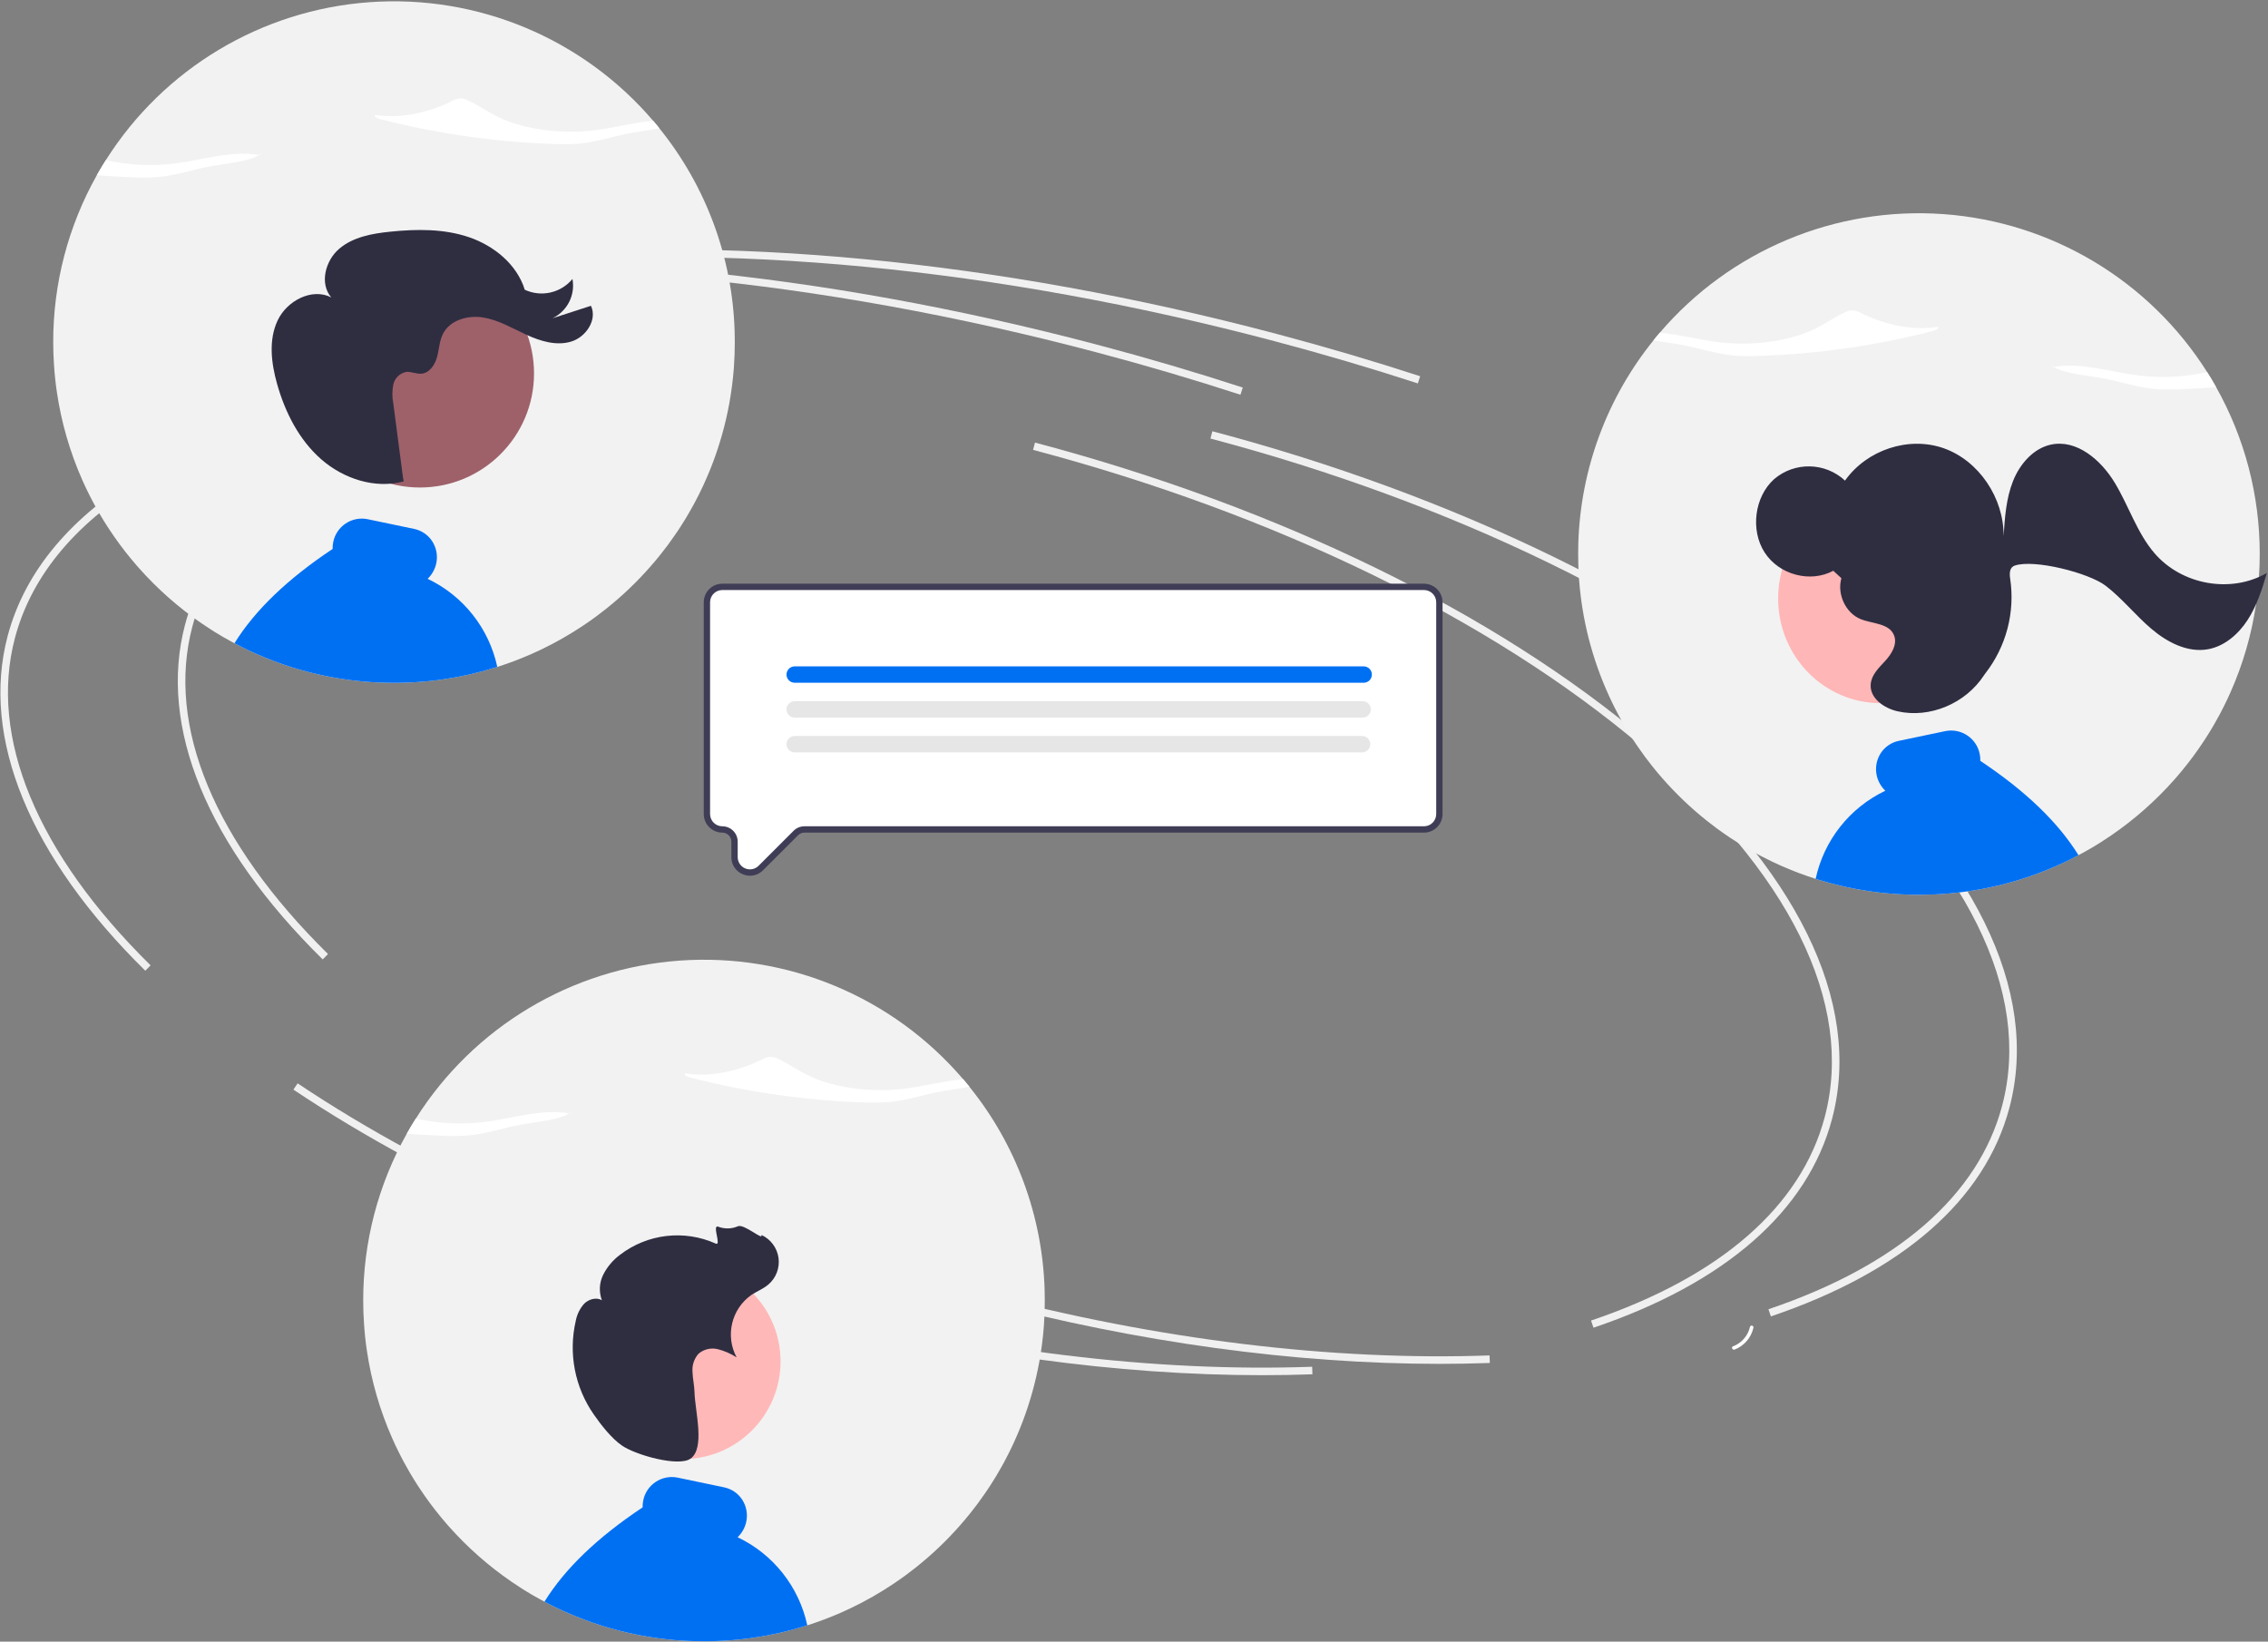 <?xml version="1.0" encoding="UTF-8"?>
<svg width="717px" height="519px" viewBox="0 0 717 519" version="1.1" xmlns="http://www.w3.org/2000/svg" xmlns:xlink="http://www.w3.org/1999/xlink">
    <rect x="0" y="0" width="717" height="519" fill="#808080" stroke="none"/>
    <title>undraw_community_re_cyrm</title>
    <g id="Page-1" stroke="none" stroke-width="1" fill="none" fill-rule="evenodd">
        <g id="undraw_community_re_cyrm" transform="translate(0.127, 0.415)" fill-rule="nonzero">
            <path d="M101.892,302.895 C65.3,266.873 49.845,229.293 58.374,197.079 C69.318,155.738 117.938,127.155 191.768,118.658 L192.041,121.029 C119.239,129.408 71.36,157.349 60.681,197.689 C52.381,229.04 67.611,265.799 103.566,301.194 L101.892,302.895 Z" id="Path" fill="#F0F0F0"></path>
            <path d="M454.94,430.761 C409.271,430.761 359.644,423.975 310.35,410.925 C249.392,394.787 193.499,370.428 148.716,340.482 L150.042,338.498 C194.61,368.3 250.255,392.547 310.961,408.618 C365.82,423.142 421.091,429.871 470.777,428.095 L470.864,430.479 C465.616,430.668 460.309,430.761 454.94,430.761 Z" id="Path" fill="#F0F0F0"></path>
            <path d="M559.71,415.754 L558.945,413.493 C599.79,399.683 625.336,377.437 632.823,349.158 C642.34,313.209 621.664,271.491 574.604,231.691 C527.304,191.689 459.097,158.497 382.543,138.23 L383.154,135.923 C460.042,156.278 528.581,189.642 576.145,229.869 C623.948,270.298 644.897,312.879 635.13,349.769 C627.429,378.859 601.349,401.676 559.71,415.754 Z" id="Path" fill="#F0F0F0"></path>
            <path d="M448.102,120.798 C433.27,115.969 418.014,111.473 402.759,107.434 C314.967,84.192 228.666,75.94 153.184,83.574 L152.944,81.2 C228.708,73.54 315.303,81.812 403.369,105.126 C418.668,109.177 433.967,113.686 448.841,118.529 L448.102,120.798 Z" id="Path" fill="#F0F0F0"></path>
            <path d="M45.809,306.474 C9.217,270.452 -6.237,232.873 2.291,200.658 C13.235,159.318 61.855,130.735 135.685,122.237 L135.958,124.609 C63.156,132.987 15.277,160.929 4.598,201.269 C-3.702,232.62 11.528,269.379 47.483,304.774 L45.809,306.474 Z" id="Path" fill="#F0F0F0"></path>
            <path d="M398.857,434.341 C353.188,434.341 303.561,427.555 254.267,414.505 C193.309,398.367 137.417,374.008 92.633,344.061 L93.959,342.078 C138.527,371.88 194.172,396.127 254.878,412.197 C309.737,426.721 365.008,433.451 414.695,431.675 L414.781,434.059 C409.534,434.248 404.226,434.341 398.857,434.341 Z" id="Path" fill="#F0F0F0"></path>
            <path d="M503.627,419.333 L502.862,417.073 C543.707,403.263 569.253,381.017 576.74,352.738 C586.257,316.788 565.582,275.071 518.522,235.271 C471.221,195.268 403.014,162.076 326.46,141.81 L327.071,139.503 C403.959,159.858 472.499,193.222 520.062,233.449 C567.866,273.877 588.814,316.459 579.048,353.349 C571.346,382.439 545.266,405.256 503.627,419.333 Z" id="Path" fill="#F0F0F0"></path>
            <path d="M392.019,124.378 C377.188,119.549 361.932,115.052 346.676,111.013 C258.884,87.772 172.583,79.52 97.101,87.154 L96.861,84.779 C172.625,77.12 259.22,85.392 347.286,108.706 C362.585,112.757 377.884,117.266 392.758,122.109 L392.019,124.378 Z" id="Path" fill="#F0F0F0"></path>
            <path d="M553.111,419.034 C552.48,421.864 550.469,424.187 547.759,425.216 C547.074,425.473 547.563,426.498 548.244,426.242 C551.232,425.092 553.455,422.536 554.18,419.417 C554.275,419.122 554.125,418.805 553.837,418.691 C553.542,418.587 553.218,418.74 553.111,419.034 L553.111,419.034 Z" id="Path" fill="#FFFFFF"></path>
            <path d="M114.698,410.73 C114.698,413.16 114.778,415.59 114.948,418 C115.128,420.88 115.438,423.74 115.858,426.58 C117.27,436.143 119.967,445.471 123.878,454.31 C124.078,454.75 124.278,455.19 124.478,455.63 L124.778,456.29 C124.878,456.51 124.988,456.73 125.088,456.94 C125.228,457.23 125.358,457.51 125.498,457.79 C125.668,458.14 125.838,458.49 126.018,458.84 C126.038,458.88 126.058,458.93 126.088,458.98 C126.238,459.28 126.378,459.57 126.538,459.87 C126.568,459.936 126.601,459.999 126.638,460.06 C126.808,460.4 126.988,460.75 127.168,461.09 C127.368,461.45 127.558,461.82 127.758,462.18 C128.238,463.07 128.738,463.95 129.248,464.83 C129.398,465.09 129.548,465.35 129.708,465.61 C129.848,465.85 129.988,466.09 130.138,466.33 C130.238,466.49 130.338,466.66 130.438,466.82 C130.598,467.09 130.758,467.35 130.928,467.62 C131.298,468.21 131.678,468.8 132.048,469.39 L132.058,469.39 C132.228,469.66 132.408,469.93 132.588,470.19 L132.588,470.2 C133.118,471 133.668,471.8 134.218,472.59 C134.221,472.59 134.223,472.591 134.225,472.593 C134.227,472.595 134.228,472.598 134.228,472.6 C134.668,473.24 135.128,473.86 135.578,474.48 L135.578,474.49 C135.878,474.88 136.168,475.28 136.468,475.67 C136.708,475.99 136.958,476.32 137.208,476.64 C137.258,476.71 137.318,476.77 137.368,476.84 L137.368,476.85 C137.438,476.94 137.508,477.02 137.578,477.11 C138.638,478.47 139.731,479.8 140.858,481.1 L141.038,481.31 C141.098,481.38 141.168,481.45 141.228,481.53 C141.328,481.64 141.418,481.75 141.518,481.86 C141.608,481.97 141.708,482.08 141.808,482.19 C147.681,488.806 154.341,494.68 161.638,499.68 C162.608,500.35 163.598,501 164.588,501.63 C164.838,501.79 165.088,501.95 165.338,502.1 C165.408,502.15 165.488,502.2 165.558,502.25 C165.698,502.33 165.828,502.41 165.968,502.5 C166.098,502.58 166.228,502.66 166.368,502.74 C166.898,503.07 167.438,503.39 167.978,503.71 C168.108,503.79 168.248,503.87 168.388,503.95 C168.518,504.02 168.658,504.1 168.798,504.18 C168.798,504.19 168.798,504.19 168.808,504.19 L168.818,504.19 L168.818,504.2 L168.828,504.2 C169.498,504.59 170.178,504.97 170.868,505.34 C171.238,505.54 171.618,505.75 171.998,505.94 C172.858,506.41 173.728,506.86 174.598,507.29 C174.908,507.44 175.228,507.59 175.538,507.75 C175.798,507.87 176.058,508 176.318,508.12 C176.398,508.16 176.468,508.19 176.538,508.23 C176.758,508.33 176.968,508.43 177.188,508.53 C177.428,508.64 177.668,508.75 177.898,508.86 C178.168,508.98 178.428,509.1 178.698,509.21 C179.698,509.66 180.708,510.09 181.718,510.5 C185.338,511.984 189.037,513.266 192.798,514.34 C192.968,514.39 193.148,514.44 193.328,514.49 C194.938,514.94 196.558,515.35 198.188,515.72 C201.038,516.38 203.915,516.92 206.818,517.34 L206.838,517.34 C207.188,517.39 207.528,517.44 207.878,517.49 C207.908,517.49 207.938,517.5 207.978,517.5 C207.978,517.51 207.978,517.51 207.988,517.5 C208.368,517.55 208.758,517.6 209.138,517.65 C209.164,517.658 209.191,517.661 209.218,517.66 C209.578,517.71 209.948,517.75 210.308,517.79 C210.698,517.83 211.088,517.87 211.478,517.91 C211.778,517.94 212.078,517.97 212.378,518 C212.404,518.009 212.431,518.013 212.458,518.01 C212.728,518.03 212.998,518.06 213.268,518.08 L213.308,518.08 C213.538,518.1 213.778,518.12 214.008,518.14 C216.798,518.36 219.598,518.46 222.438,518.46 C225.508,518.46 228.558,518.34 231.568,518.08 L231.598,518.08 C232.248,518.02 232.888,517.96 233.528,517.9 C233.698,517.88 233.858,517.87 234.028,517.85 C234.058,517.85 234.098,517.84 234.128,517.84 C234.178,517.83 234.228,517.83 234.288,517.82 C234.315,517.821 234.342,517.818 234.368,517.81 C234.588,517.79 234.808,517.76 235.038,517.74 L235.788,517.65 C236.038,517.62 236.288,517.58 236.538,517.55 C236.598,517.54 236.648,517.54 236.708,517.53 C236.888,517.51 237.068,517.48 237.248,517.45 C237.338,517.44 237.428,517.43 237.508,517.42 C237.688,517.39 237.858,517.37 238.038,517.34 L238.048,517.34 C243.536,516.55 248.952,515.33 254.248,513.69 C254.528,513.6 254.808,513.52 255.088,513.43 C255.098,513.43 255.108,513.42 255.118,513.42 C255.198,513.39 255.288,513.37 255.368,513.34 C256.118,513.1 256.858,512.85 257.598,512.59 C258.618,512.25 259.628,511.88 260.638,511.5 C260.908,511.39 261.178,511.29 261.448,511.18 C261.998,510.97 262.538,510.75 263.078,510.53 C263.998,510.16 264.918,509.77 265.828,509.37 C266.678,508.99 267.518,508.61 268.358,508.21 C268.378,508.2 268.408,508.2 268.428,508.18 C268.618,508.09 268.808,508 268.988,507.91 L268.998,507.91 C273.603,505.7 278.045,503.164 282.288,500.32 C283.648,499.41 284.988,498.47 286.308,497.5 C287.368,496.71 288.408,495.91 289.448,495.09 C294.579,491.009 299.328,486.471 303.638,481.53 L303.638,481.52 C303.948,481.18 304.238,480.83 304.538,480.48 C304.588,480.43 304.628,480.38 304.668,480.34 C304.858,480.11 305.038,479.89 305.228,479.67 L305.228,479.66 C305.478,479.37 305.728,479.07 305.968,478.77 C306.028,478.7 306.078,478.64 306.128,478.58 L306.128,478.57 C306.328,478.33 306.518,478.09 306.718,477.84 C306.818,477.72 306.908,477.6 307.008,477.48 L307.008,477.47 C307.598,476.73 308.168,475.99 308.738,475.23 C308.888,475.03 309.038,474.82 309.198,474.61 C309.918,473.64 310.618,472.65 311.298,471.66 L311.298,471.65 C311.558,471.28 311.808,470.9 312.068,470.53 C312.318,470.15 312.568,469.77 312.818,469.39 C313.068,468.99 313.328,468.6 313.578,468.2 L313.608,468.14 C313.858,467.76 314.108,467.36 314.348,466.97 C314.538,466.65 314.728,466.34 314.918,466.03 C315.038,465.82 315.168,465.61 315.288,465.39 C315.335,465.323 315.379,465.253 315.418,465.18 C315.698,464.69 315.978,464.2 316.258,463.71 C316.588,463.141 316.908,462.56 317.228,461.98 C317.348,461.74 317.478,461.5 317.608,461.26 C317.658,461.18 317.698,461.1 317.738,461.02 C317.888,460.74 318.038,460.451 318.178,460.16 C318.328,459.88 318.478,459.59 318.628,459.3 C318.768,459.02 318.918,458.73 319.058,458.44 C319.168,458.22 319.268,458 319.378,457.78 C319.386,457.763 319.396,457.746 319.408,457.73 C319.458,457.62 319.508,457.52 319.548,457.42 C319.56,457.405 319.571,457.388 319.578,457.37 C319.688,457.15 319.788,456.92 319.898,456.7 C320.038,456.41 320.168,456.11 320.308,455.82 C320.398,455.62 320.498,455.41 320.588,455.2 C320.718,454.91 320.858,454.62 320.978,454.32 C321.118,454.02 321.248,453.72 321.378,453.41 C321.416,453.336 321.449,453.259 321.478,453.18 C321.548,453.04 321.598,452.9 321.658,452.76 C321.818,452.39 321.978,452.01 322.128,451.64 C322.308,451.22 322.478,450.79 322.638,450.37 C322.798,449.98 322.948,449.58 323.098,449.18 L323.158,449.04 C325.488,442.904 327.255,436.567 328.438,430.11 L328.438,430.1 C329.105,426.414 329.583,422.696 329.868,418.96 C329.878,418.75 329.898,418.55 329.908,418.35 C330.088,415.82 330.168,413.28 330.168,410.73 C330.168,409.6 330.148,408.48 330.118,407.36 C329.42,383.937 321.068,361.387 306.338,343.16 C306.018,342.76 305.698,342.36 305.368,341.96 C305.038,341.56 304.698,341.17 304.368,340.78 C282.137,314.745 248.855,300.825 214.708,303.277 C180.56,305.73 149.61,324.265 131.328,353.21 C130.838,353.99 130.348,354.78 129.878,355.571 C129.398,356.371 128.938,357.171 128.478,357.981 C119.419,374.084 114.672,392.254 114.698,410.73 L114.698,410.73 Z" id="Path" fill="#F2F2F2"></path>
            <path d="M218.156,340.264 C235.872,344.81 254.026,347.43 272.304,348.079 C275.068,348.23 277.839,348.211 280.6,348.023 C286.669,347.512 291.868,345.605 297.658,344.563 C300.441,344.063 303.541,343.697 306.343,343.157 C305.696,342.354 305.037,341.561 304.366,340.777 C298.324,341.288 292.188,342.959 286.073,343.735 C275.679,345.057 264.032,343.582 256.152,339.944 C252.329,338.179 249.401,335.976 245.591,334.203 C245.073,333.937 244.512,333.765 243.934,333.695 C242.835,333.662 241.751,333.944 240.807,334.507 C234.415,337.733 225.136,340.355 216.523,338.913 C215.88,339.415 217.1,339.987 218.156,340.264 Z" id="Path" fill="#FFFFFF"></path>
            <path d="M180.041,351.619 C179.963,351.605 179.884,351.593 179.805,351.58 C180.136,351.375 180.448,351.14 180.736,350.878 L180.041,351.619 Z" id="Path" fill="#FFFFFF"></path>
            <path d="M128.48,357.985 C132.078,358.272 135.694,358.486 139.329,358.627 C142.093,358.776 144.863,358.757 147.625,358.57 C153.694,358.057 158.893,356.153 164.682,355.11 C169.988,354.156 176.436,353.697 179.805,351.58 C171.098,350.073 162.076,353.141 153.098,354.283 C145.835,355.176 138.473,354.812 131.333,353.208 C130.339,354.772 129.388,356.364 128.48,357.985 Z" id="Path" fill="#FFFFFF"></path>
            <path d="M171.998,505.94 C172.858,506.41 173.728,506.86 174.598,507.29 C174.908,507.44 175.228,507.59 175.538,507.75 C175.798,507.87 176.058,508 176.318,508.12 C176.398,508.16 176.468,508.19 176.538,508.23 C176.758,508.33 176.968,508.43 177.188,508.53 C177.428,508.64 177.668,508.75 177.898,508.86 C178.168,508.98 178.428,509.1 178.698,509.21 C179.698,509.66 180.708,510.09 181.718,510.5 C185.338,511.984 189.037,513.266 192.798,514.34 C192.968,514.39 193.148,514.44 193.328,514.49 C194.938,514.94 196.558,515.35 198.188,515.72 C201.038,516.38 203.915,516.92 206.818,517.34 L206.838,517.34 C207.188,517.39 207.528,517.44 207.878,517.49 C207.908,517.49 207.938,517.5 207.978,517.5 C207.978,517.51 207.978,517.51 207.988,517.5 C208.368,517.55 208.758,517.6 209.138,517.65 C209.164,517.658 209.191,517.661 209.218,517.66 C209.578,517.71 209.948,517.75 210.308,517.79 C210.698,517.83 211.088,517.87 211.478,517.91 C211.778,517.94 212.078,517.97 212.378,518 C212.404,518.009 212.431,518.013 212.458,518.01 C212.728,518.03 212.998,518.06 213.268,518.08 L213.308,518.08 C213.538,518.1 213.778,518.12 214.008,518.14 C216.798,518.36 219.598,518.46 222.438,518.46 C225.508,518.46 228.558,518.34 231.568,518.08 L231.598,518.08 C232.248,518.02 232.888,517.96 233.528,517.9 C233.698,517.88 233.858,517.87 234.028,517.85 C234.058,517.85 234.098,517.84 234.128,517.84 C234.178,517.83 234.228,517.83 234.288,517.82 C234.315,517.821 234.342,517.818 234.368,517.81 C234.588,517.79 234.808,517.76 235.038,517.74 L235.788,517.65 C236.038,517.62 236.288,517.58 236.538,517.55 C236.598,517.54 236.648,517.54 236.708,517.53 C236.888,517.51 237.068,517.48 237.248,517.45 C237.338,517.44 237.428,517.43 237.508,517.42 C237.688,517.39 237.858,517.37 238.038,517.34 L238.048,517.34 C243.536,516.55 248.952,515.33 254.248,513.69 C254.528,513.6 254.808,513.52 255.088,513.43 C252.471,501.226 244.331,490.931 233.058,485.57 C234.434,484.26 235.385,482.567 235.788,480.71 C236.313,478.293 235.852,475.767 234.508,473.69 C233.211,471.698 231.175,470.302 228.848,469.81 L214.028,466.71 C209.063,465.742 204.244,468.955 203.228,473.91 C203.077,474.64 203.01,475.385 203.028,476.13 C188.758,485.63 178.488,495.48 171.998,505.94 Z" id="Path" fill="#0070F3"></path>
            <circle id="Oval" fill="#FFB8B8" cx="215.757" cy="429.981" r="30.876"></circle>
            <path d="M196.512,456.601 C193.219,454.352 189.857,450.03 187.612,446.791 C181.597,438.18 179.517,427.422 181.888,417.19 C182.262,415.167 183.181,413.284 184.545,411.745 C186,410.306 188.375,409.623 190.15,410.641 C189.171,408.019 189.32,405.109 190.561,402.601 C191.809,400.124 193.616,397.971 195.841,396.313 C204.507,389.64 216.138,388.263 226.124,392.728 C228.053,393.622 224.885,386.72 226.904,387.385 C228.909,388.162 231.139,388.123 233.115,387.276 C235.014,386.321 241.307,391.999 240.579,390.002 C243.507,391.332 245.55,394.069 245.991,397.255 C246.431,400.441 245.208,403.631 242.751,405.705 C241.157,407.05 239.168,407.825 237.423,408.967 C231.097,413.418 229.088,421.891 232.744,428.707 C230.908,427.528 228.894,426.653 226.779,426.115 C224.627,425.59 222.353,426.137 220.674,427.584 C219.278,429.182 218.602,431.287 218.807,433.4 C218.877,435.495 219.375,437.559 219.431,439.655 C219.595,445.804 222.888,457.495 218.121,460.763 C214.358,463.343 201.007,459.672 196.512,456.601 Z" id="Path" fill="#2F2E41"></path>
            <path d="M236.986,275.441 C236.336,275.439 235.693,275.309 235.093,275.058 C233.261,274.322 232.068,272.537 232.089,270.563 L232.089,265.676 C232.087,263.541 230.357,261.811 228.223,261.809 C225.536,261.806 223.359,259.629 223.356,256.942 L223.356,189.987 C223.359,187.301 225.536,185.124 228.222,185.121 L450.049,185.121 C452.736,185.124 454.913,187.301 454.916,189.987 L454.916,256.942 C454.913,259.629 452.736,261.806 450.049,261.809 L254.194,261.809 C253.167,261.806 252.183,262.214 251.459,262.941 L240.397,274.003 C239.498,274.919 238.27,275.437 236.986,275.441 L236.986,275.441 Z" id="Path" fill="#FFFFFF"></path>
            <path d="M236.986,276.441 C236.205,276.44 235.431,276.284 234.71,275.982 C232.502,275.094 231.064,272.943 231.089,270.563 L231.089,265.676 C231.088,264.094 229.805,262.811 228.223,262.809 C224.984,262.805 222.36,260.181 222.356,256.942 L222.356,189.987 C222.36,186.749 224.984,184.124 228.222,184.121 L450.049,184.121 C453.288,184.124 455.912,186.749 455.916,189.987 L455.916,256.942 C455.912,260.181 453.288,262.805 450.049,262.809 L254.194,262.809 C253.433,262.807 252.703,263.109 252.166,263.649 L241.104,274.71 C240.018,275.814 238.535,276.437 236.986,276.441 L236.986,276.441 Z M228.222,186.121 C226.088,186.123 224.356,187.853 224.356,189.987 L224.356,256.942 C224.356,259.077 226.088,260.807 228.223,260.809 C230.909,260.812 233.086,262.99 233.089,265.676 L233.089,270.563 C233.089,272.127 234.032,273.536 235.476,274.134 C236.921,274.733 238.584,274.402 239.69,273.296 L250.752,262.235 C251.663,261.319 252.902,260.805 254.194,260.809 L450.049,260.809 C452.184,260.807 453.916,259.077 453.916,256.942 L453.916,189.987 C453.916,187.853 452.184,186.123 450.049,186.121 L228.222,186.121 Z" id="Shape" fill="#3F3D56"></path>
            <path d="M430.987,215.433 L251.109,215.433 C249.678,215.433 248.518,214.273 248.518,212.842 C248.518,211.411 249.678,210.251 251.109,210.251 L430.987,210.251 C432.418,210.251 433.578,211.411 433.578,212.842 C433.578,214.273 432.418,215.433 430.987,215.433 L430.987,215.433 Z" id="Path" fill="#0070F3"></path>
            <path d="M430.656,226.44 L251.109,226.44 C249.678,226.44 248.518,225.28 248.518,223.849 C248.518,222.418 249.678,221.258 251.109,221.258 L430.656,221.258 C432.087,221.258 433.247,222.418 433.247,223.849 C433.247,225.28 432.087,226.44 430.656,226.44 Z" id="Path" fill="#E6E6E6"></path>
            <path d="M430.478,237.446 L251.109,237.446 C249.678,237.446 248.518,236.286 248.518,234.855 C248.518,233.425 249.678,232.265 251.109,232.265 L430.478,232.265 C431.909,232.265 433.069,233.425 433.069,234.855 C433.069,236.286 431.909,237.446 430.478,237.446 Z" id="Path" fill="#E6E6E6"></path>
            <path d="M714.258,174.73 C714.258,177.16 714.178,179.59 714.008,182 C713.828,184.88 713.518,187.74 713.098,190.58 C711.687,200.143 708.989,209.471 705.078,218.31 C704.878,218.75 704.678,219.19 704.478,219.63 L704.178,220.29 C704.078,220.51 703.968,220.73 703.868,220.94 C703.728,221.23 703.598,221.51 703.458,221.79 C703.288,222.14 703.118,222.49 702.938,222.84 C702.918,222.88 702.898,222.93 702.868,222.98 C702.718,223.28 702.578,223.57 702.418,223.87 C702.389,223.936 702.355,223.999 702.318,224.06 C702.148,224.4 701.968,224.75 701.788,225.09 C701.588,225.45 701.398,225.82 701.198,226.18 C700.718,227.07 700.218,227.95 699.708,228.83 C699.558,229.09 699.408,229.35 699.248,229.61 C699.108,229.85 698.968,230.09 698.818,230.33 C698.718,230.49 698.618,230.66 698.518,230.82 C698.358,231.09 698.198,231.35 698.028,231.62 C697.658,232.21 697.278,232.8 696.908,233.39 L696.898,233.39 C696.728,233.66 696.548,233.93 696.368,234.19 L696.368,234.2 C695.838,235 695.288,235.8 694.738,236.59 C694.735,236.59 694.733,236.591 694.731,236.593 C694.729,236.595 694.728,236.598 694.728,236.6 C694.288,237.24 693.828,237.86 693.378,238.48 L693.378,238.49 C693.078,238.88 692.788,239.28 692.488,239.67 C692.248,239.99 691.998,240.32 691.748,240.64 C691.698,240.71 691.638,240.77 691.588,240.84 L691.588,240.85 C691.518,240.94 691.448,241.02 691.378,241.11 C690.318,242.47 689.225,243.8 688.098,245.1 L687.918,245.31 C687.858,245.38 687.788,245.45 687.728,245.53 C687.628,245.64 687.538,245.75 687.438,245.86 C687.348,245.97 687.248,246.08 687.148,246.19 C681.275,252.806 674.616,258.68 667.318,263.68 C666.348,264.35 665.358,265 664.368,265.63 C664.118,265.79 663.868,265.95 663.618,266.1 C663.548,266.15 663.468,266.2 663.398,266.25 C663.258,266.33 663.128,266.41 662.988,266.5 C662.858,266.58 662.728,266.66 662.588,266.74 C662.058,267.07 661.518,267.39 660.978,267.71 C660.848,267.79 660.708,267.87 660.568,267.95 C660.438,268.02 660.298,268.1 660.158,268.18 C660.158,268.19 660.158,268.19 660.148,268.19 L660.138,268.19 L660.138,268.2 L660.128,268.2 C659.458,268.59 658.778,268.97 658.088,269.34 C657.718,269.54 657.338,269.75 656.958,269.94 C656.098,270.41 655.228,270.86 654.358,271.29 C654.048,271.44 653.728,271.59 653.418,271.75 C653.158,271.87 652.898,272 652.638,272.12 C652.558,272.16 652.488,272.19 652.418,272.23 C652.198,272.33 651.988,272.43 651.768,272.53 C651.528,272.64 651.288,272.75 651.058,272.86 C650.788,272.98 650.528,273.1 650.258,273.21 C649.258,273.66 648.248,274.09 647.238,274.5 C643.619,275.984 639.92,277.266 636.158,278.34 C635.988,278.39 635.808,278.44 635.628,278.49 C634.018,278.94 632.398,279.35 630.768,279.72 C627.918,280.38 625.041,280.92 622.138,281.34 L622.118,281.34 C621.768,281.39 621.428,281.44 621.078,281.49 C621.048,281.49 621.018,281.5 620.978,281.5 C620.978,281.51 620.978,281.51 620.968,281.5 C620.588,281.55 620.198,281.6 619.818,281.65 C619.792,281.658 619.765,281.661 619.738,281.66 C619.378,281.71 619.008,281.75 618.648,281.79 C618.258,281.83 617.868,281.87 617.478,281.91 C617.178,281.94 616.878,281.97 616.578,282 C616.552,282.009 616.525,282.013 616.498,282.01 C616.228,282.03 615.958,282.06 615.688,282.08 L615.648,282.08 C615.418,282.1 615.178,282.12 614.948,282.14 C612.158,282.36 609.358,282.46 606.518,282.46 C603.448,282.46 600.398,282.34 597.388,282.08 L597.358,282.08 C596.708,282.02 596.068,281.96 595.428,281.9 C595.258,281.88 595.098,281.87 594.928,281.85 C594.898,281.85 594.858,281.84 594.828,281.84 C594.778,281.83 594.728,281.83 594.668,281.82 C594.641,281.821 594.614,281.818 594.588,281.81 C594.368,281.79 594.148,281.76 593.918,281.74 L593.168,281.65 C592.918,281.62 592.668,281.58 592.418,281.55 C592.358,281.54 592.308,281.54 592.248,281.53 C592.068,281.51 591.888,281.48 591.708,281.45 C591.618,281.44 591.528,281.43 591.448,281.42 C591.268,281.39 591.098,281.37 590.918,281.34 L590.908,281.34 C585.421,280.55 580.004,279.33 574.708,277.69 C574.428,277.6 574.148,277.52 573.868,277.43 C573.858,277.43 573.848,277.42 573.838,277.42 C573.758,277.39 573.668,277.37 573.588,277.34 C572.838,277.1 572.098,276.85 571.358,276.59 C570.338,276.25 569.328,275.88 568.318,275.5 C568.048,275.39 567.778,275.29 567.508,275.18 C566.958,274.97 566.418,274.75 565.878,274.53 C564.958,274.16 564.038,273.77 563.128,273.37 C562.278,272.99 561.438,272.61 560.598,272.21 C560.578,272.2 560.548,272.2 560.528,272.18 C560.338,272.09 560.148,272 559.968,271.91 L559.958,271.91 C555.353,269.7 550.912,267.164 546.668,264.32 C545.308,263.41 543.968,262.47 542.648,261.5 C541.588,260.71 540.548,259.91 539.508,259.09 C534.377,255.009 529.628,250.471 525.318,245.53 L525.318,245.52 C525.008,245.18 524.718,244.83 524.418,244.48 C524.368,244.43 524.328,244.38 524.288,244.34 C524.098,244.11 523.918,243.89 523.728,243.67 L523.728,243.66 C523.478,243.37 523.228,243.07 522.988,242.77 C522.928,242.7 522.878,242.64 522.828,242.58 L522.828,242.57 C522.628,242.33 522.438,242.09 522.238,241.84 C522.138,241.72 522.048,241.6 521.948,241.48 L521.948,241.47 C521.358,240.73 520.788,239.99 520.218,239.23 C520.068,239.03 519.918,238.82 519.758,238.61 C519.038,237.64 518.338,236.65 517.658,235.66 L517.658,235.65 C517.398,235.28 517.148,234.9 516.888,234.53 C516.638,234.15 516.388,233.77 516.138,233.39 C515.888,232.99 515.628,232.6 515.378,232.2 L515.348,232.14 C515.098,231.76 514.848,231.36 514.608,230.97 C514.418,230.65 514.228,230.34 514.038,230.03 C513.918,229.82 513.788,229.61 513.668,229.39 C513.621,229.323 513.578,229.253 513.538,229.18 C513.258,228.69 512.978,228.2 512.698,227.71 C512.368,227.14 512.048,226.56 511.728,225.98 C511.608,225.74 511.478,225.5 511.348,225.26 C511.298,225.18 511.258,225.1 511.218,225.02 C511.068,224.74 510.918,224.45 510.778,224.16 C510.628,223.88 510.478,223.59 510.328,223.3 C510.188,223.02 510.038,222.73 509.898,222.44 C509.788,222.22 509.688,222 509.578,221.78 C509.57,221.763 509.56,221.746 509.548,221.73 C509.498,221.62 509.448,221.52 509.408,221.42 C509.396,221.405 509.386,221.388 509.378,221.37 C509.268,221.15 509.168,220.92 509.058,220.7 C508.918,220.41 508.788,220.11 508.648,219.82 C508.558,219.62 508.458,219.41 508.368,219.2 C508.238,218.91 508.098,218.62 507.978,218.32 C507.838,218.02 507.708,217.72 507.578,217.41 C507.541,217.336 507.507,217.259 507.478,217.18 C507.408,217.04 507.358,216.9 507.298,216.76 C507.138,216.39 506.978,216.01 506.828,215.64 C506.648,215.22 506.478,214.79 506.318,214.37 C506.158,213.98 506.008,213.58 505.858,213.18 L505.798,213.04 C503.468,206.903 501.701,200.567 500.518,194.11 L500.518,194.1 C499.851,190.414 499.374,186.696 499.088,182.96 C499.078,182.75 499.058,182.55 499.048,182.35 C498.868,179.82 498.788,177.28 498.788,174.73 C498.788,173.6 498.808,172.48 498.838,171.36 C499.536,147.937 507.889,125.387 522.618,107.16 C522.938,106.76 523.258,106.36 523.588,105.96 C523.918,105.56 524.258,105.17 524.588,104.78 C546.82,78.745 580.101,64.824 614.249,67.277 C648.396,69.73 679.346,88.265 697.628,117.21 C698.118,117.99 698.608,118.78 699.078,119.57 C699.558,120.37 700.018,121.17 700.478,121.98 C709.537,138.084 714.284,156.254 714.258,174.73 L714.258,174.73 Z" id="Path" fill="#F2F2F2"></path>
            <path d="M610.8,104.264 C593.085,108.81 574.93,111.43 556.652,112.079 C553.888,112.23 551.118,112.211 548.356,112.023 C542.287,111.512 537.088,109.605 531.299,108.563 C528.515,108.063 525.415,107.697 522.613,107.157 C523.26,106.354 523.92,105.561 524.59,104.777 C530.632,105.288 536.769,106.959 542.883,107.735 C553.278,109.057 564.924,107.582 572.804,103.944 C576.627,102.179 579.555,99.976 583.365,98.203 C583.883,97.937 584.444,97.765 585.022,97.695 C586.121,97.662 587.206,97.944 588.15,98.507 C594.541,101.733 603.821,104.355 612.434,102.913 C613.076,103.415 611.856,103.987 610.8,104.264 Z" id="Path" fill="#FFFFFF"></path>
            <path d="M648.915,115.619 C648.994,115.605 649.073,115.593 649.151,115.58 C648.82,115.375 648.509,115.14 648.22,114.878 L648.915,115.619 Z" id="Path" fill="#FFFFFF"></path>
            <path d="M700.476,121.985 C696.879,122.272 693.263,122.486 689.628,122.627 C686.864,122.776 684.093,122.757 681.331,122.57 C675.262,122.057 670.064,120.153 664.274,119.11 C658.968,118.156 652.52,117.697 649.151,115.58 C657.859,114.073 666.88,117.141 675.859,118.283 C683.121,119.176 690.484,118.812 697.623,117.208 C698.617,118.772 699.568,120.364 700.476,121.985 Z" id="Path" fill="#FFFFFF"></path>
            <ellipse id="Oval" fill="#FFB6B6" cx="594.373" cy="188.792" rx="32.358" ry="33.08"></ellipse>
            <path d="M656.958,269.94 C656.098,270.41 655.228,270.86 654.358,271.29 C654.048,271.44 653.728,271.59 653.418,271.75 C653.158,271.87 652.898,272 652.638,272.12 C652.558,272.16 652.488,272.19 652.418,272.23 C652.198,272.33 651.988,272.43 651.768,272.53 C651.528,272.64 651.288,272.75 651.058,272.86 C650.788,272.98 650.528,273.1 650.258,273.21 C649.258,273.66 648.248,274.09 647.238,274.5 C643.619,275.984 639.92,277.266 636.158,278.34 C635.988,278.39 635.808,278.44 635.628,278.49 C634.018,278.94 632.398,279.35 630.768,279.72 C627.918,280.38 625.041,280.92 622.138,281.34 L622.118,281.34 C621.768,281.39 621.428,281.44 621.078,281.49 C621.048,281.49 621.018,281.5 620.978,281.5 C620.978,281.51 620.978,281.51 620.968,281.5 C620.588,281.55 620.198,281.6 619.818,281.65 C619.792,281.658 619.765,281.661 619.738,281.66 C619.378,281.71 619.008,281.75 618.648,281.79 C618.258,281.83 617.868,281.87 617.478,281.91 C617.178,281.94 616.878,281.97 616.578,282 C616.552,282.009 616.525,282.013 616.498,282.01 C616.228,282.03 615.958,282.06 615.688,282.08 L615.648,282.08 C615.418,282.1 615.178,282.12 614.948,282.14 C612.158,282.36 609.358,282.46 606.518,282.46 C603.448,282.46 600.398,282.34 597.388,282.08 L597.358,282.08 C596.708,282.02 596.068,281.96 595.428,281.9 C595.258,281.88 595.098,281.87 594.928,281.85 C594.898,281.85 594.858,281.84 594.828,281.84 C594.778,281.83 594.728,281.83 594.668,281.82 C594.641,281.821 594.614,281.818 594.588,281.81 C594.368,281.79 594.148,281.76 593.918,281.74 L593.168,281.65 C592.918,281.62 592.668,281.58 592.418,281.55 C592.358,281.54 592.308,281.54 592.248,281.53 C592.068,281.51 591.888,281.48 591.708,281.45 C591.618,281.44 591.528,281.43 591.448,281.42 C591.268,281.39 591.098,281.37 590.918,281.34 L590.908,281.34 C585.421,280.55 580.004,279.33 574.708,277.69 C574.428,277.6 574.148,277.52 573.868,277.43 C576.485,265.226 584.626,254.931 595.898,249.57 C594.522,248.26 593.572,246.567 593.168,244.71 C592.644,242.293 593.104,239.767 594.448,237.69 C595.746,235.698 597.782,234.302 600.108,233.81 L614.928,230.71 C619.893,229.742 624.712,232.955 625.728,237.91 C625.879,238.64 625.946,239.385 625.928,240.13 C640.198,249.63 650.468,259.48 656.958,269.94 Z" id="Path" fill="#0070F3"></path>
            <path d="M680.961,174.446 C675.46,168.031 672.845,159.521 668.448,152.238 C664.051,144.954 656.4,138.435 648.316,140.13 C642.744,141.299 638.437,146.216 636.257,151.698 C634.077,157.18 633.669,163.225 633.287,169.148 C633.422,156.977 625.403,145.178 614.357,141.294 C603.312,137.41 590.093,141.742 583.152,151.521 C576.883,145.71 567.258,145.508 560.75,151.05 C554.542,156.599 553.168,167.16 557.734,174.238 C562.3,181.315 572.188,183.952 579.443,180.027 L582.009,182.386 C580.565,187.436 583.365,193.402 588.072,195.303 C591.889,196.845 597.277,196.588 598.705,200.593 C599.704,203.392 597.838,206.38 595.853,208.53 C593.869,210.681 591.513,212.902 591.275,215.878 C590.915,220.368 595.555,223.514 599.773,224.461 C609.945,226.746 621.231,222.036 627.093,213.059 C627.206,212.886 627.329,212.713 627.462,212.539 C634.109,204.038 636.966,193.177 635.362,182.506 C635.033,180.431 635.365,178.888 636.795,178.397 C642.978,176.273 660.3,180.73 665.542,184.758 C670.785,188.787 674.983,194.118 680.032,198.406 C685.082,202.695 691.517,206.003 697.928,204.835 C703.063,203.899 707.432,200.171 710.37,195.675 C713.308,191.178 714.999,185.936 716.514,180.727 C705.159,187.287 689.618,184.541 680.961,174.446 Z" id="Path" fill="#2F2E41"></path>
            <path d="M16.698,107.73 C16.698,110.16 16.778,112.59 16.948,115 C17.128,117.88 17.438,120.74 17.858,123.58 C19.27,133.143 21.967,142.471 25.878,151.31 C26.078,151.75 26.278,152.19 26.478,152.63 L26.778,153.29 C26.878,153.51 26.988,153.73 27.088,153.94 C27.228,154.23 27.358,154.51 27.498,154.79 C27.668,155.14 27.838,155.49 28.018,155.84 C28.038,155.88 28.058,155.93 28.088,155.98 C28.238,156.28 28.378,156.57 28.538,156.87 C28.568,156.936 28.601,156.999 28.638,157.06 C28.808,157.4 28.988,157.75 29.168,158.09 C29.368,158.45 29.558,158.82 29.758,159.18 C30.238,160.07 30.738,160.95 31.248,161.83 C31.398,162.09 31.548,162.35 31.708,162.61 C31.848,162.85 31.988,163.09 32.138,163.33 C32.238,163.49 32.338,163.66 32.438,163.82 C32.598,164.09 32.758,164.35 32.928,164.62 C33.298,165.21 33.678,165.8 34.048,166.39 L34.058,166.39 C34.228,166.66 34.408,166.93 34.588,167.19 L34.588,167.2 C35.118,168 35.668,168.8 36.218,169.59 C36.221,169.59 36.223,169.591 36.225,169.593 C36.227,169.595 36.228,169.598 36.228,169.6 C36.668,170.24 37.128,170.86 37.578,171.48 L37.578,171.49 C37.878,171.88 38.168,172.28 38.468,172.67 C38.708,172.99 38.958,173.32 39.208,173.64 C39.258,173.71 39.318,173.77 39.368,173.84 L39.368,173.85 C39.438,173.94 39.508,174.02 39.578,174.11 C40.638,175.47 41.731,176.8 42.858,178.1 L43.038,178.31 C43.098,178.38 43.168,178.45 43.228,178.53 C43.328,178.64 43.418,178.75 43.518,178.86 C43.608,178.97 43.708,179.08 43.808,179.19 C49.681,185.806 56.341,191.68 63.638,196.68 C64.608,197.35 65.598,198 66.588,198.63 C66.838,198.79 67.088,198.95 67.338,199.1 C67.408,199.15 67.488,199.2 67.558,199.25 C67.698,199.33 67.828,199.41 67.968,199.5 C68.098,199.58 68.228,199.66 68.368,199.74 C68.898,200.07 69.438,200.39 69.978,200.71 C70.108,200.79 70.248,200.87 70.388,200.95 C70.518,201.02 70.658,201.1 70.798,201.18 C70.798,201.19 70.798,201.19 70.808,201.19 L70.818,201.19 L70.818,201.2 L70.828,201.2 C71.498,201.59 72.178,201.97 72.868,202.34 C73.238,202.54 73.618,202.75 73.998,202.94 C74.858,203.41 75.728,203.86 76.598,204.29 C76.908,204.44 77.228,204.59 77.538,204.75 C77.798,204.87 78.058,205 78.318,205.12 C78.398,205.16 78.468,205.19 78.538,205.23 C78.758,205.33 78.968,205.43 79.188,205.53 C79.428,205.64 79.668,205.75 79.898,205.86 C80.168,205.98 80.428,206.1 80.698,206.21 C81.698,206.66 82.708,207.09 83.718,207.5 C87.338,208.984 91.037,210.266 94.798,211.34 C94.968,211.39 95.148,211.44 95.328,211.49 C96.938,211.94 98.558,212.35 100.188,212.72 C103.038,213.38 105.915,213.92 108.818,214.34 L108.838,214.34 C109.188,214.39 109.528,214.44 109.878,214.49 C109.908,214.49 109.938,214.5 109.978,214.5 C109.978,214.51 109.978,214.51 109.988,214.5 C110.368,214.55 110.758,214.6 111.138,214.65 C111.164,214.658 111.191,214.661 111.218,214.66 C111.578,214.71 111.948,214.75 112.308,214.79 C112.698,214.83 113.088,214.87 113.478,214.91 C113.778,214.94 114.078,214.97 114.378,215 C114.404,215.009 114.431,215.013 114.458,215.01 C114.728,215.03 114.998,215.06 115.268,215.08 L115.308,215.08 C115.538,215.1 115.778,215.12 116.008,215.14 C118.798,215.36 121.598,215.46 124.438,215.46 C127.508,215.46 130.558,215.34 133.568,215.08 L133.598,215.08 C134.248,215.02 134.888,214.96 135.528,214.9 C135.698,214.88 135.858,214.87 136.028,214.85 C136.058,214.85 136.098,214.84 136.128,214.84 C136.178,214.83 136.228,214.83 136.288,214.82 C136.315,214.821 136.342,214.818 136.368,214.81 C136.588,214.79 136.808,214.76 137.038,214.74 L137.788,214.65 C138.038,214.62 138.288,214.58 138.538,214.55 C138.598,214.54 138.648,214.54 138.708,214.53 C138.888,214.51 139.068,214.48 139.248,214.45 C139.338,214.44 139.428,214.43 139.508,214.42 C139.688,214.39 139.858,214.37 140.038,214.34 L140.048,214.34 C145.536,213.55 150.952,212.33 156.248,210.69 C156.528,210.6 156.808,210.52 157.088,210.43 C157.098,210.43 157.108,210.42 157.118,210.42 C157.198,210.39 157.288,210.37 157.368,210.34 C158.118,210.1 158.858,209.85 159.598,209.59 C160.618,209.25 161.628,208.88 162.638,208.5 C162.908,208.39 163.178,208.29 163.448,208.18 C163.998,207.97 164.538,207.75 165.078,207.53 C165.998,207.16 166.918,206.77 167.828,206.37 C168.678,205.99 169.518,205.61 170.358,205.21 C170.378,205.2 170.408,205.2 170.428,205.18 C170.618,205.09 170.808,205 170.988,204.91 L170.998,204.91 C175.603,202.7 180.045,200.164 184.288,197.32 C185.648,196.41 186.988,195.47 188.308,194.5 C189.368,193.71 190.408,192.91 191.448,192.09 C196.579,188.009 201.328,183.471 205.638,178.53 L205.638,178.52 C205.948,178.18 206.238,177.83 206.538,177.48 C206.588,177.43 206.628,177.38 206.668,177.34 C206.858,177.11 207.038,176.89 207.228,176.67 L207.228,176.66 C207.478,176.37 207.728,176.07 207.968,175.77 C208.028,175.7 208.078,175.64 208.128,175.58 L208.128,175.57 C208.328,175.33 208.518,175.09 208.718,174.84 C208.818,174.72 208.908,174.6 209.008,174.48 L209.008,174.47 C209.598,173.73 210.168,172.99 210.738,172.23 C210.888,172.03 211.038,171.82 211.198,171.61 C211.918,170.64 212.618,169.65 213.298,168.66 L213.298,168.65 C213.558,168.28 213.808,167.9 214.068,167.53 C214.318,167.15 214.568,166.77 214.818,166.39 C215.068,165.99 215.328,165.6 215.578,165.2 L215.608,165.14 C215.858,164.76 216.108,164.36 216.348,163.97 C216.538,163.65 216.728,163.34 216.918,163.03 C217.038,162.82 217.168,162.61 217.288,162.39 C217.335,162.323 217.379,162.253 217.418,162.18 C217.698,161.69 217.978,161.2 218.258,160.71 C218.588,160.14 218.908,159.56 219.228,158.98 C219.348,158.74 219.478,158.5 219.608,158.26 C219.658,158.18 219.698,158.1 219.738,158.02 C219.888,157.74 220.038,157.45 220.178,157.16 C220.328,156.88 220.478,156.59 220.628,156.3 C220.768,156.02 220.918,155.73 221.058,155.44 C221.168,155.22 221.268,155 221.378,154.78 C221.386,154.763 221.396,154.746 221.408,154.73 C221.458,154.62 221.508,154.52 221.548,154.42 C221.56,154.405 221.571,154.388 221.578,154.37 C221.688,154.15 221.788,153.92 221.898,153.7 C222.038,153.41 222.168,153.11 222.308,152.82 C222.398,152.62 222.498,152.41 222.588,152.2 C222.718,151.91 222.858,151.62 222.978,151.32 C223.118,151.02 223.248,150.72 223.378,150.41 C223.416,150.336 223.449,150.259 223.478,150.18 C223.548,150.04 223.598,149.9 223.658,149.76 C223.818,149.39 223.978,149.01 224.128,148.64 C224.308,148.22 224.478,147.79 224.638,147.37 C224.798,146.98 224.948,146.58 225.098,146.18 L225.158,146.04 C227.488,139.903 229.255,133.567 230.438,127.11 L230.438,127.1 C231.105,123.414 231.583,119.696 231.868,115.96 C231.878,115.75 231.898,115.55 231.908,115.35 C232.088,112.82 232.168,110.28 232.168,107.73 C232.168,106.6 232.148,105.48 232.118,104.36 C231.42,80.937 223.068,58.387 208.338,40.16 C208.018,39.76 207.698,39.36 207.368,38.96 C207.038,38.56 206.698,38.17 206.368,37.78 C184.137,11.745 150.855,-2.176 116.708,0.277 C82.56,2.73 51.61,21.265 33.328,50.21 C32.838,50.99 32.348,51.78 31.878,52.57 C31.398,53.37 30.938,54.17 30.478,54.98 C21.419,71.084 16.672,89.254 16.698,107.73 L16.698,107.73 Z" id="Path" fill="#F2F2F2"></path>
            <path d="M120.156,37.264 C137.872,41.81 156.026,44.43 174.304,45.079 C177.068,45.23 179.839,45.211 182.6,45.023 C188.669,44.512 193.868,42.605 199.658,41.563 C202.441,41.063 205.541,40.697 208.343,40.157 C207.696,39.354 207.037,38.561 206.366,37.777 C200.324,38.288 194.188,39.959 188.073,40.735 C177.679,42.057 166.032,40.582 158.152,36.944 C154.329,35.179 151.401,32.976 147.591,31.203 C147.073,30.937 146.512,30.765 145.934,30.695 C144.835,30.662 143.751,30.944 142.807,31.507 C136.415,34.733 127.136,37.355 118.523,35.913 C117.88,36.415 119.1,36.987 120.156,37.264 Z" id="Path" fill="#FFFFFF"></path>
            <path d="M82.041,48.619 C81.963,48.605 81.884,48.593 81.805,48.58 C82.136,48.375 82.448,48.14 82.736,47.878 L82.041,48.619 Z" id="Path" fill="#FFFFFF"></path>
            <path d="M30.48,54.985 C34.078,55.272 37.694,55.486 41.329,55.627 C44.093,55.776 46.863,55.757 49.625,55.57 C55.694,55.057 60.893,53.153 66.682,52.11 C71.988,51.156 78.436,50.697 81.805,48.58 C73.098,47.073 64.076,50.141 55.098,51.283 C47.835,52.176 40.473,51.812 33.333,50.208 C32.339,51.772 31.388,53.364 30.48,54.985 Z" id="Path" fill="#FFFFFF"></path>
            <path d="M73.998,202.94 C74.858,203.41 75.728,203.86 76.598,204.29 C76.908,204.44 77.228,204.59 77.538,204.75 C77.798,204.87 78.058,205 78.318,205.12 C78.398,205.16 78.468,205.19 78.538,205.23 C78.758,205.33 78.968,205.43 79.188,205.53 C79.428,205.64 79.668,205.75 79.898,205.86 C80.168,205.98 80.428,206.1 80.698,206.21 C81.698,206.66 82.708,207.09 83.718,207.5 C87.338,208.984 91.037,210.266 94.798,211.34 C94.968,211.39 95.148,211.44 95.328,211.49 C96.938,211.94 98.558,212.35 100.188,212.72 C103.038,213.38 105.915,213.92 108.818,214.34 L108.838,214.34 C109.188,214.39 109.528,214.44 109.878,214.49 C109.908,214.49 109.938,214.5 109.978,214.5 C109.978,214.51 109.978,214.51 109.988,214.5 C110.368,214.55 110.758,214.6 111.138,214.65 C111.164,214.658 111.191,214.661 111.218,214.66 C111.578,214.71 111.948,214.75 112.308,214.79 C112.698,214.83 113.088,214.87 113.478,214.91 C113.778,214.94 114.078,214.97 114.378,215 C114.404,215.009 114.431,215.013 114.458,215.01 C114.728,215.03 114.998,215.06 115.268,215.08 L115.308,215.08 C115.538,215.1 115.778,215.12 116.008,215.14 C118.798,215.36 121.598,215.46 124.438,215.46 C127.508,215.46 130.558,215.34 133.568,215.08 L133.598,215.08 C134.248,215.02 134.888,214.96 135.528,214.9 C135.698,214.88 135.858,214.87 136.028,214.85 C136.058,214.85 136.098,214.84 136.128,214.84 C136.178,214.83 136.228,214.83 136.288,214.82 C136.315,214.821 136.342,214.818 136.368,214.81 C136.588,214.79 136.808,214.76 137.038,214.74 L137.788,214.65 C138.038,214.62 138.288,214.58 138.538,214.55 C138.598,214.54 138.648,214.54 138.708,214.53 C138.888,214.51 139.068,214.48 139.248,214.45 C139.338,214.44 139.428,214.43 139.508,214.42 C139.688,214.39 139.858,214.37 140.038,214.34 L140.048,214.34 C145.536,213.55 150.952,212.33 156.248,210.69 C156.528,210.6 156.808,210.52 157.088,210.43 C154.471,198.226 146.331,187.931 135.058,182.57 C136.434,181.26 137.385,179.567 137.788,177.71 C138.313,175.293 137.852,172.767 136.508,170.69 C135.211,168.698 133.175,167.302 130.848,166.81 L116.028,163.71 C111.063,162.742 106.244,165.955 105.228,170.91 C105.077,171.64 105.01,172.385 105.028,173.13 C90.758,182.63 80.488,192.48 73.998,202.94 Z" id="Path" fill="#0070F3"></path>
            <circle id="Oval" fill="#9E616A" cx="132.627" cy="117.634" r="36.073"></circle>
            <path d="M127.501,151.779 C118.47,154.218 108.513,150.975 101.466,144.824 C94.418,138.673 90.009,129.957 87.469,120.954 C85.609,114.36 84.727,107.041 87.662,100.851 C90.598,94.661 98.5,90.485 104.595,93.611 C100.835,89.23 102.714,81.984 107.106,78.236 C111.498,74.488 117.528,73.413 123.272,72.826 C131.608,71.973 140.219,71.878 148.151,74.578 C156.083,77.279 163.291,83.183 165.773,91.186 C170.988,93.614 177.184,92.215 180.85,87.782 C181.795,92.872 179.208,97.962 174.54,100.2 L186.694,96.259 C188.784,100.684 185.121,106.159 180.438,107.576 C175.754,108.993 170.699,107.444 166.254,105.397 C161.81,103.35 157.502,100.763 152.675,99.964 C147.847,99.166 142.176,100.717 139.943,105.071 C138.774,107.352 138.713,110.022 138.034,112.494 C137.355,114.965 135.635,117.527 133.08,117.729 C131.466,117.857 129.885,116.997 128.275,117.173 C126.257,117.571 124.665,119.126 124.221,121.135 C123.82,123.107 123.815,125.14 124.207,127.115 L127.294,150.713 L127.501,151.779 Z" id="Path" fill="#2F2E41"></path>
        </g>
    </g>
</svg>
